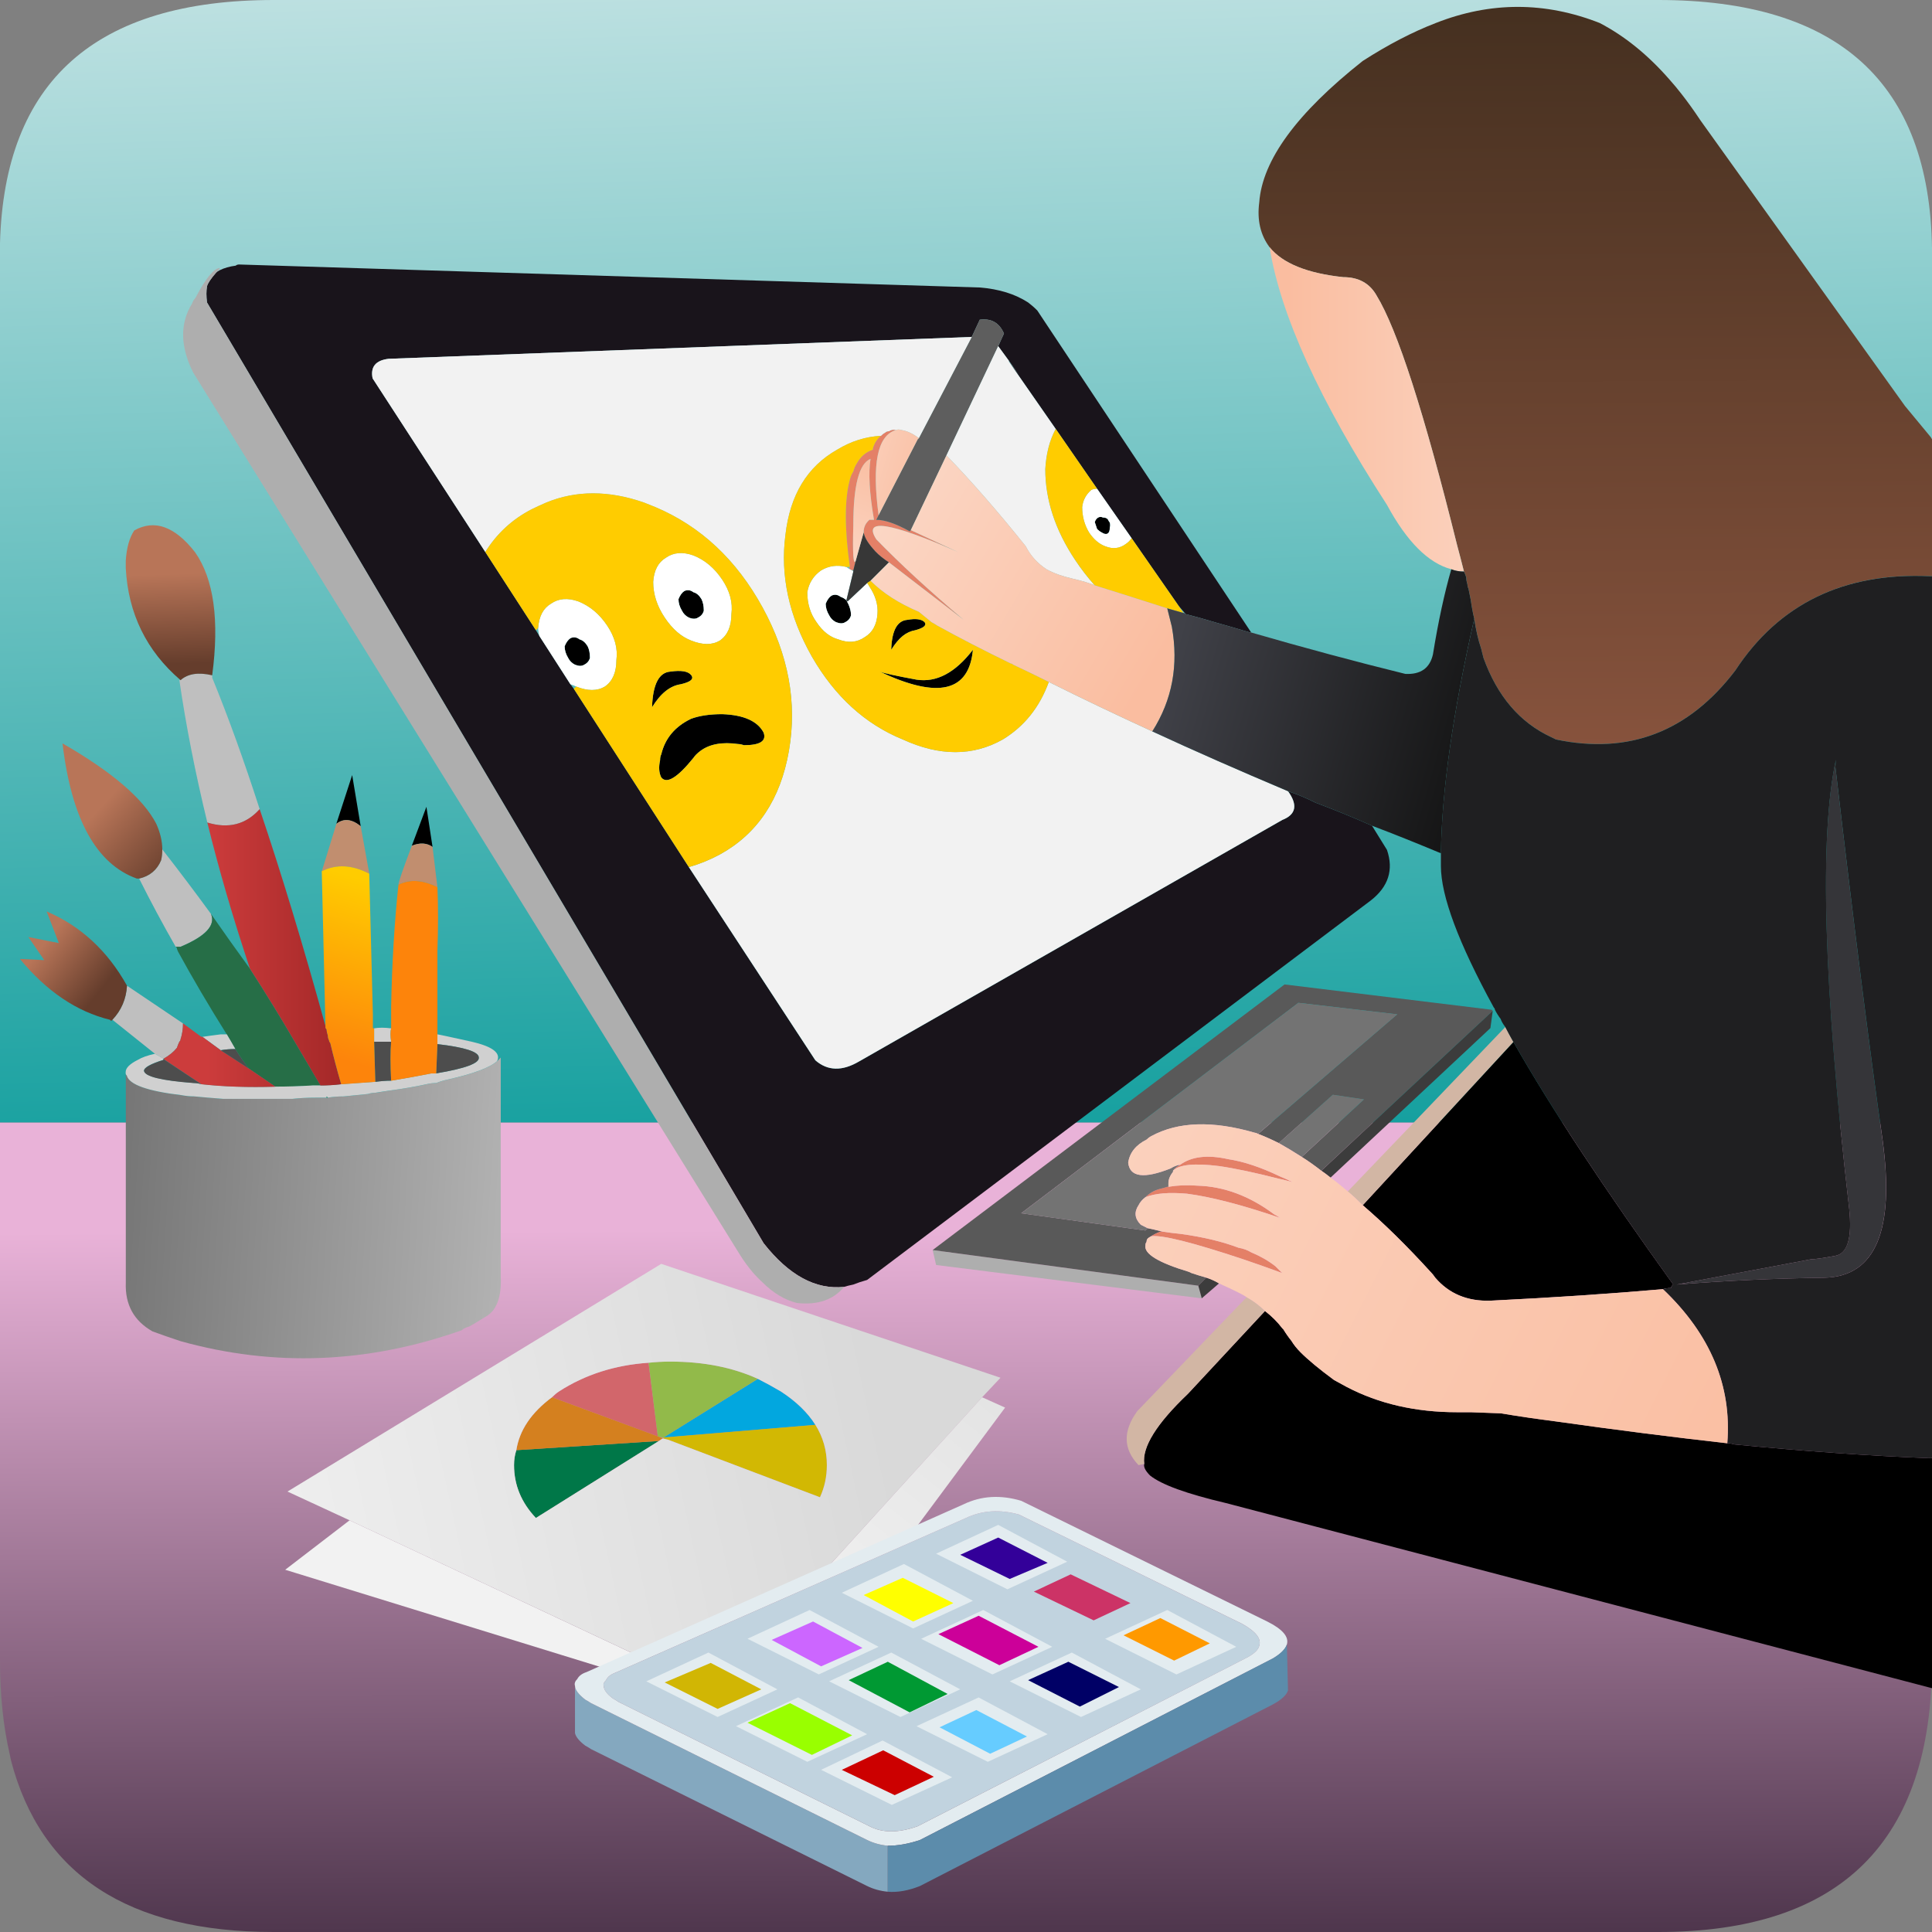 <?xml version="1.0" encoding="utf-8"?>
<!-- Generator: Adobe Illustrator 16.0.0, SVG Export Plug-In . SVG Version: 6.00 Build 0)  -->
<!DOCTYPE svg PUBLIC "-//W3C//DTD SVG 1.1//EN" "http://www.w3.org/Graphics/SVG/1.1/DTD/svg11.dtd">
<svg version="1.1" id="Illustration__x26__Animation"
	 xmlns="http://www.w3.org/2000/svg" xmlns:xlink="http://www.w3.org/1999/xlink" x="0px" y="0px" width="42px" height="42px"
	 viewBox="0 0 42 42" enable-background="new 0 0 42 42" xml:space="preserve">
<rect x="0" y="0" width="42" height="42" fill="#808080" stroke="none"/>
<g>
	<g>
		
			<linearGradient id="SVGID_1_" gradientUnits="userSpaceOnUse" x1="42.162" y1="93.763" x2="41.966" y2="53.388" gradientTransform="matrix(0.5 0 0 0.5 0 0)">
			<stop  offset="0" style="stop-color:#1E0F21"/>
			<stop  offset="1" style="stop-color:#E9B2D8"/>
		</linearGradient>
		<path fill-rule="evenodd" clip-rule="evenodd" fill="url(#SVGID_1_)" d="M0,24.4h42V36.1c0,3.934-1.983,5.9-5.95,5.9H5.95
			c-3.16,0-5.064-1.246-5.713-3.737c-0.007-0.042-0.015-0.083-0.025-0.125C0.071,37.527,0,36.849,0,36.1V24.4z"/>
		
			<linearGradient id="SVGID_2_" gradientUnits="userSpaceOnUse" x1="40.515" y1="-18.028" x2="42.804" y2="55.622" gradientTransform="matrix(0.5 0 0 0.5 0 0)">
			<stop  offset="0" style="stop-color:#F5F6F7"/>
			<stop  offset="1" style="stop-color:#019897"/>
		</linearGradient>
		<path fill-rule="evenodd" clip-rule="evenodd" fill="url(#SVGID_2_)" d="M42,24.4H0V5.55C0,5.5,0,5.45,0,5.4
			c0-0.038,0-0.075,0-0.112C0.095,1.763,2.078,0,5.95,0h30.1c3.913,0,5.896,1.8,5.95,5.4c0,0.05,0,0.1,0,0.15V24.4z"/>
	</g>
</g>
<g>
	<g>
		<path fill-rule="evenodd" clip-rule="evenodd" fill="#19141B" d="M21.125,7.325L8.45,7.8C8.167,7.833,8.05,7.975,8.1,8.225
			L10.55,12l1.1,1.7l0.075,0.125l0.675,1.05l0.075,0.1l2.5,3.875l2.75,4.2c0.267,0.233,0.583,0.241,0.95,0.025l9.2-5.25
			c0.3-0.117,0.342-0.325,0.125-0.625c0.2,0.066,0.4,0.15,0.6,0.25c0.4,0.15,0.809,0.316,1.226,0.5l0.325,0.525
			c0.149,0.433,0.033,0.8-0.351,1.1l-10.95,8.25c-0.117,0.033-0.217,0.066-0.3,0.1c-0.083,0.017-0.15,0.034-0.2,0.05
			c-0.617,0.066-1.2-0.25-1.75-0.949L4.5,6.575c-0.017-0.134-0.017-0.25,0-0.35c0.017-0.067,0.083-0.167,0.2-0.3
			c0.019-0.018,0.043-0.034,0.075-0.05c0.1-0.05,0.217-0.083,0.35-0.1C5.142,5.758,5.167,5.75,5.2,5.75l16.1,0.5
			c0.417,0.033,0.767,0.142,1.05,0.325c0.066,0.05,0.134,0.108,0.2,0.175l4.65,7h-0.025c-0.333-0.1-0.591-0.175-0.774-0.225
			c-0.217-0.066-0.426-0.125-0.625-0.175l-0.15-0.175L24.6,11.7l-0.75-1.075l-0.899-1.3L21.925,7.85l0.237,0.313L21.938,7.85
			L21.7,7.525l0.125-0.275c-0.101-0.233-0.275-0.333-0.525-0.3L21.125,7.325z"/>
		<path fill-rule="evenodd" clip-rule="evenodd" fill="#AEAEAE" d="M18.35,27.975c-0.233,0.283-0.575,0.4-1.025,0.351
			c-0.267-0.067-0.517-0.217-0.75-0.45c-0.167-0.15-0.325-0.342-0.475-0.575L4.2,8.1C3.917,7.533,3.908,7.033,4.175,6.6
			C4.191,6.55,4.217,6.508,4.25,6.475c0.217-0.417,0.392-0.633,0.525-0.65V5.85L4.7,5.925c-0.117,0.134-0.184,0.233-0.2,0.3
			c-0.017,0.1-0.017,0.216,0,0.35l12.1,20.45C17.15,27.725,17.733,28.041,18.35,27.975z M26.125,28.225L20.35,27.5l-0.075-0.325
			l5.775,0.775L26.125,28.225z"/>
		<path fill-rule="evenodd" clip-rule="evenodd" fill="#595959" d="M27.8,24.85c-0.167-0.083-0.316-0.149-0.45-0.199l3.025-2.601
			l-2.15-0.25L22.2,26.375l2.7,0.375l0.05-0.05c0.083,0.017,0.191,0.042,0.325,0.075c-0.018,0-0.033,0-0.051,0
			c-0.083,0.033-0.149,0.066-0.199,0.1c-0.033,0.017-0.059,0.033-0.075,0.05S24.925,26.967,24.925,27
			c-0.017,0.017-0.024,0.041-0.024,0.075c-0.033,0.183,0.283,0.375,0.949,0.575l0.051,0.024c0.1,0.034,0.208,0.067,0.324,0.101
			L26.05,27.95l-5.775-0.775l7.65-5.774l4.5,0.55l0.025,0.024l-3.726,3.476c-0.149-0.116-0.291-0.217-0.425-0.3l1.351-1.25
			L28.975,23.8L27.8,24.85z"/>
		<path fill-rule="evenodd" clip-rule="evenodd" fill="#E48067" d="M19.475,9.35c-0.4,0.117-0.525,0.733-0.375,1.85l-0.05,0.1
			c0.184,0,0.425,0.083,0.725,0.25l0.025-0.025L20.825,12c-1.483-0.65-2.075-0.742-1.775-0.275c0.517,0.533,1.15,1.117,1.9,1.75
			l-1.625-1.25l-0.075-0.05c-0.117-0.083-0.208-0.167-0.275-0.25c-0.117-0.133-0.184-0.25-0.2-0.35c0-0.1,0.033-0.184,0.1-0.25
			L18.9,11.3c0.033,0,0.067,0,0.1,0c-0.1-0.583-0.125-1.025-0.075-1.325c-0.25,0.1-0.375,0.583-0.375,1.45
			c-0.017,0.6,0,0.858,0.05,0.775l-0.05,0.2l-0.05-0.012l-0.025-0.013c-0.017-0.017-0.017-0.033,0-0.05
			c-0.117-0.833-0.117-1.467,0-1.9c0.017-0.066,0.042-0.125,0.075-0.175c0.017-0.066,0.042-0.125,0.075-0.175
			c0.083-0.15,0.2-0.25,0.35-0.3V9.75c0.033-0.117,0.092-0.208,0.175-0.275c0.033-0.034,0.067-0.058,0.1-0.075
			c0.017-0.017,0.042-0.025,0.075-0.025C19.375,9.342,19.425,9.333,19.475,9.35z M25.275,26.775c0.1,0.016,0.232,0.033,0.399,0.05
			c0.483,0.066,0.9,0.167,1.25,0.3c0.101,0.017,0.192,0.05,0.275,0.1c0.2,0.084,0.375,0.184,0.524,0.301
			c0.051,0.05,0.101,0.1,0.15,0.149c-0.316-0.116-0.6-0.216-0.85-0.3c-1.101-0.367-1.768-0.533-2-0.5
			c0.05-0.033,0.116-0.066,0.199-0.1C25.242,26.775,25.258,26.775,25.275,26.775z M25.5,25.45c0.033-0.05,0.084-0.092,0.15-0.125
			c0.25-0.184,0.6-0.226,1.05-0.125c0.333,0.05,0.708,0.175,1.125,0.375C27.908,25.608,28,25.65,28.1,25.7
			c-0.116-0.034-0.217-0.059-0.3-0.075c-0.517-0.133-0.95-0.225-1.3-0.275C25.967,25.283,25.633,25.316,25.5,25.45z M24.9,26.025
			c0.083-0.084,0.184-0.143,0.3-0.176c0.066-0.016,0.125-0.033,0.175-0.05H25.4c0.199-0.033,0.408-0.042,0.625-0.024
			C26.608,25.791,27.166,26,27.7,26.4c0.033,0.016,0.075,0.041,0.125,0.074c-0.833-0.283-1.509-0.458-2.025-0.524
			C25.416,25.916,25.117,25.941,24.9,26.025z"/>
		<path fill-rule="evenodd" clip-rule="evenodd" fill="#007748" d="M11.225,31.525l3.1-0.2L11.65,33
			c-0.316-0.334-0.475-0.717-0.475-1.15C11.175,31.733,11.192,31.625,11.225,31.525z"/>
		<path fill-rule="evenodd" clip-rule="evenodd" fill="#02A7DF" d="M17.725,30.975l-3.3,0.275l2.05-1.275
			c0.167,0.084,0.333,0.176,0.5,0.275C17.308,30.467,17.558,30.709,17.725,30.975z"/>
		<path fill-rule="evenodd" clip-rule="evenodd" fill="#D2B803" d="M14.425,31.25l3.3-0.275c0.167,0.268,0.25,0.559,0.25,0.875
			c0,0.25-0.05,0.484-0.15,0.7l-3.3-1.25l-0.1-0.024V31.25z"/>
		<path fill-rule="evenodd" clip-rule="evenodd" fill="#D2666B" d="M14.1,29.625l0.2,1.6l-2.3-0.85c0.05-0.05,0.1-0.092,0.15-0.125
			C12.717,29.883,13.367,29.675,14.1,29.625z"/>
		<path fill-rule="evenodd" clip-rule="evenodd" fill="#92BA4A" d="M14.3,31.225l-0.2-1.6c0.15-0.017,0.308-0.025,0.475-0.025
			c0.716,0,1.35,0.125,1.9,0.375l-2.05,1.275H14.4L14.3,31.225z"/>
		<path fill-rule="evenodd" clip-rule="evenodd" fill="#D4801F" d="M12,30.375l2.3,0.85l0.125,0.051H14.4l-0.075,0.05l-3.1,0.2
			C11.292,31.092,11.55,30.709,12,30.375z"/>
		<path fill-rule="evenodd" clip-rule="evenodd" d="M42,31.7v5l-15.35-4.025c-0.851-0.2-1.4-0.399-1.65-0.6
			c-0.1-0.101-0.142-0.184-0.125-0.25c-0.05-0.366,0.267-0.875,0.95-1.525l1.675-1.8c0.15,0.117,0.275,0.242,0.375,0.375L27.9,28.9
			c0.05,0.083,0.107,0.166,0.175,0.25c0.05,0.083,0.116,0.166,0.2,0.25c0.166,0.166,0.408,0.366,0.725,0.6l0.275,0.15
			c0.699,0.366,1.5,0.55,2.399,0.55c0.101,0,0.2,0,0.3,0l0.65,0.024c0.4,0.066,0.8,0.125,1.2,0.176
			c1.3,0.184,2.542,0.342,3.725,0.475c0.05,0,0.101,0.008,0.15,0.025c1.533,0.149,2.95,0.25,4.25,0.3
			C41.967,31.684,41.983,31.684,42,31.7z M23.875,11.25c0.033-0.017,0.066-0.017,0.1,0c0.066,0,0.109,0.025,0.125,0.075
			c0.033,0.033,0.042,0.083,0.025,0.15c0,0.066-0.017,0.108-0.05,0.125c-0.034,0.017-0.075,0.008-0.125-0.025
			c-0.034-0.017-0.067-0.042-0.101-0.075c-0.016-0.05-0.033-0.1-0.05-0.15C23.816,11.3,23.842,11.267,23.875,11.25z M29.625,26.2
			l3.275-3.55c0.816,1.434,1.975,3.191,3.475,5.274L36.35,27.95c-0.016,0.017-0.024,0.033-0.024,0.05
			c-0.067,0-0.125,0.008-0.175,0.025c-1.15,0.1-2.4,0.184-3.75,0.25c-0.5,0.016-0.9-0.15-1.2-0.5
			c-0.034-0.051-0.067-0.092-0.101-0.125C30.584,27.084,30.092,26.6,29.625,26.2z M19.9,13.7c-0.1,0.017-0.191,0.058-0.275,0.125
			c-0.083,0.066-0.167,0.167-0.25,0.3V14.1c0.017-0.4,0.133-0.608,0.35-0.625c0.183-0.033,0.308-0.017,0.375,0.05
			C20.15,13.592,20.083,13.65,19.9,13.7z M18.4,13.05c0.067,0.117,0.1,0.225,0.1,0.325c-0.017,0.067-0.058,0.117-0.125,0.15
			c-0.05,0.033-0.117,0.033-0.2,0c-0.066-0.033-0.117-0.083-0.15-0.15c-0.05-0.083-0.075-0.167-0.075-0.25
			c0.033-0.083,0.075-0.142,0.125-0.175c0.066-0.034,0.133-0.025,0.2,0.025C18.325,12.992,18.367,13.017,18.4,13.05z M19.125,14.6
			c0.083,0.033,0.35,0.092,0.8,0.175c0.434,0.067,0.842-0.15,1.226-0.65C21.066,15.042,20.392,15.2,19.125,14.6z M15.3,13.275
			c-0.017,0.067-0.058,0.117-0.125,0.15c-0.05,0.034-0.117,0.034-0.2,0c-0.067-0.033-0.117-0.083-0.15-0.15
			c-0.05-0.083-0.075-0.167-0.075-0.25c0.033-0.083,0.075-0.142,0.125-0.175c0.067-0.033,0.133-0.025,0.2,0.025
			c0.066,0.017,0.125,0.067,0.175,0.15C15.283,13.092,15.3,13.175,15.3,13.275z M16.175,16.2c-0.05-0.017-0.091-0.025-0.125-0.025
			c-0.35-0.05-0.625,0-0.825,0.15c-0.067,0.05-0.117,0.1-0.15,0.15c-0.35,0.433-0.583,0.575-0.7,0.425
			c-0.05-0.1-0.058-0.225-0.025-0.375c0-0.05,0.008-0.092,0.025-0.125c0.083-0.35,0.3-0.608,0.65-0.775
			c0.184-0.067,0.408-0.1,0.675-0.1c0.466,0.017,0.767,0.15,0.9,0.4C16.667,16.108,16.525,16.2,16.175,16.2z M12.825,14.3
			c-0.017,0.067-0.059,0.117-0.125,0.15c-0.05,0.033-0.117,0.033-0.2,0c-0.067-0.034-0.117-0.083-0.15-0.15
			c-0.05-0.083-0.075-0.167-0.075-0.25c0.033-0.083,0.075-0.142,0.125-0.175c0.067-0.033,0.133-0.025,0.2,0.025
			c0.066,0.017,0.125,0.067,0.175,0.15C12.808,14.117,12.825,14.2,12.825,14.3z M15.025,14.675c0.067,0.083-0.008,0.15-0.225,0.2
			c-0.233,0.033-0.441,0.2-0.625,0.5c0.017-0.5,0.15-0.758,0.4-0.775C14.808,14.567,14.958,14.592,15.025,14.675z"/>
		<path fill-rule="evenodd" clip-rule="evenodd" fill="#FFFFFF" d="M24.6,11.7c-0.033,0.05-0.074,0.091-0.125,0.125
			c-0.133,0.1-0.283,0.117-0.449,0.05c-0.134-0.05-0.25-0.15-0.351-0.3c-0.1-0.167-0.149-0.35-0.149-0.55
			c0.016-0.15,0.083-0.275,0.199-0.375c0.033-0.017,0.075-0.025,0.125-0.025L24.6,11.7z M11.725,13.825
			C11.708,13.758,11.7,13.7,11.7,13.65c0.017-0.25,0.108-0.425,0.275-0.525c0.167-0.117,0.367-0.133,0.6-0.05
			c0.25,0.1,0.458,0.275,0.625,0.525c0.167,0.25,0.233,0.5,0.2,0.75c0,0.267-0.083,0.458-0.25,0.575c-0.167,0.1-0.375,0.1-0.625,0
			c-0.033-0.017-0.075-0.033-0.125-0.05L11.725,13.825z M23.875,11.25c-0.033,0.017-0.059,0.05-0.075,0.1
			c0.017,0.05,0.034,0.1,0.05,0.15c0.033,0.033,0.066,0.058,0.101,0.075c0.05,0.033,0.091,0.042,0.125,0.025
			c0.033-0.017,0.05-0.059,0.05-0.125c0.017-0.067,0.008-0.117-0.025-0.15c-0.016-0.05-0.059-0.075-0.125-0.075
			C23.941,11.233,23.908,11.233,23.875,11.25z M15.075,12.075c0.25,0.1,0.458,0.275,0.625,0.525c0.167,0.25,0.233,0.5,0.2,0.75
			c0,0.267-0.083,0.458-0.25,0.575c-0.167,0.1-0.375,0.1-0.625,0c-0.217-0.083-0.408-0.25-0.575-0.5
			c-0.167-0.25-0.25-0.508-0.25-0.775c0.017-0.25,0.108-0.425,0.275-0.525C14.642,12.008,14.842,11.992,15.075,12.075z M18.4,12.325
			c0.017,0.017,0.042,0.033,0.075,0.05l0.025,0.013c0.013,0.005,0.03,0.017,0.05,0.037L18.4,13.05l0.025,0.025l0.425-0.4
			c0.017,0.017,0.033,0.042,0.05,0.075c0.133,0.2,0.192,0.4,0.175,0.6c-0.017,0.233-0.108,0.4-0.275,0.5
			c-0.167,0.117-0.358,0.133-0.575,0.05c-0.184-0.05-0.342-0.175-0.475-0.375c-0.133-0.183-0.2-0.4-0.2-0.65
			c0.034-0.2,0.133-0.358,0.3-0.475C18.017,12.3,18.2,12.275,18.4,12.325z M18.4,13.05c-0.033-0.033-0.075-0.058-0.125-0.075
			c-0.066-0.05-0.133-0.059-0.2-0.025c-0.05,0.033-0.092,0.091-0.125,0.175c0,0.083,0.025,0.167,0.075,0.25
			c0.033,0.067,0.083,0.117,0.15,0.15c0.083,0.033,0.15,0.033,0.2,0c0.067-0.033,0.108-0.083,0.125-0.15
			C18.5,13.275,18.467,13.167,18.4,13.05z M15.3,13.275c0-0.1-0.017-0.183-0.05-0.25c-0.05-0.083-0.108-0.133-0.175-0.15
			c-0.067-0.05-0.133-0.058-0.2-0.025c-0.05,0.033-0.092,0.092-0.125,0.175c0,0.083,0.025,0.167,0.075,0.25
			c0.033,0.067,0.083,0.117,0.15,0.15c0.083,0.034,0.15,0.034,0.2,0C15.242,13.392,15.283,13.342,15.3,13.275z M12.825,14.3
			c0-0.1-0.017-0.183-0.05-0.25c-0.05-0.083-0.108-0.133-0.175-0.15c-0.067-0.05-0.133-0.058-0.2-0.025
			c-0.05,0.033-0.092,0.092-0.125,0.175c0,0.083,0.025,0.167,0.075,0.25c0.033,0.067,0.083,0.117,0.15,0.15
			c0.083,0.033,0.15,0.033,0.2,0C12.767,14.417,12.808,14.367,12.825,14.3z"/>
		<path fill-rule="evenodd" clip-rule="evenodd" fill="#5E5E5E" d="M20.575,9.9L19.8,11.525l-0.025,0.025
			c-0.3-0.167-0.542-0.25-0.725-0.25l0.05-0.1l0.85-1.65l0.025-0.025l1.15-2.2L21.3,6.95c0.25-0.033,0.425,0.066,0.525,0.3
			L21.7,7.525L20.575,9.9z"/>
		<path fill-rule="evenodd" clip-rule="evenodd" fill="#373737" d="M19.325,12.225l-0.4,0.4l-0.075,0.05l-0.425,0.4L18.4,13.05
			l0.15-0.625V12.4l0.05-0.2l0.175-0.625c0.017,0.1,0.083,0.216,0.2,0.35c0.066,0.083,0.158,0.167,0.275,0.25L19.325,12.225z"/>
		<path fill-rule="evenodd" clip-rule="evenodd" fill="#D2B6A4" d="M24.875,31.825L24.75,31.85c-0.334-0.35-0.342-0.741-0.025-1.175
			L27.1,28.2c0.15,0.083,0.283,0.183,0.4,0.3l-1.675,1.8C25.142,30.95,24.825,31.459,24.875,31.825z M32.9,22.65l-3.275,3.55
			c-0.117-0.116-0.225-0.217-0.325-0.3l3.425-3.575C32.775,22.425,32.834,22.533,32.9,22.65z"/>
		<path fill-rule="evenodd" clip-rule="evenodd" fill="#353539" d="M39.9,16.675c0.399,3.434,0.741,6.134,1.024,8.101
			c0.267,1.967-0.149,2.967-1.25,3c-1.1,0.016-2.175,0.066-3.225,0.149l2.925-0.55c0.084,0,0.258-0.025,0.525-0.075
			c0.266-0.05,0.366-0.392,0.3-1.024c-0.557-4.844-0.652-8.097-0.288-9.763C39.904,16.562,39.9,16.616,39.9,16.675z"/>
		<path fill-rule="evenodd" clip-rule="evenodd" fill="#F2F2F2" d="M20.575,9.9L21.7,7.525l0.237,0.325h-0.013l1.025,1.475
			c-0.134,0.25-0.208,0.542-0.226,0.875c0,0.667,0.217,1.325,0.65,1.975c0.133,0.2,0.275,0.383,0.425,0.55
			c-0.116-0.05-0.283-0.1-0.5-0.15c-0.216-0.05-0.399-0.117-0.55-0.2c-0.2-0.133-0.35-0.3-0.45-0.5
			C21.684,11.108,21.108,10.45,20.575,9.9z M14.975,18.85c0.233-0.067,0.458-0.158,0.675-0.275c0.817-0.45,1.317-1.2,1.5-2.25
			c0.184-1.05-0.008-2.092-0.575-3.125c-0.567-1.034-1.342-1.758-2.325-2.175c-0.083-0.033-0.167-0.066-0.25-0.1
			c-0.767-0.267-1.475-0.267-2.125,0c-0.117,0.05-0.225,0.1-0.325,0.15c-0.417,0.216-0.75,0.525-1,0.925L8.1,8.225
			C8.05,7.975,8.167,7.833,8.45,7.8l12.675-0.475l-1.15,2.2c-0.133-0.1-0.258-0.158-0.375-0.175c-0.05-0.017-0.092-0.017-0.125,0
			c-0.05-0.017-0.1-0.008-0.15,0.025c-0.034,0-0.059,0.008-0.075,0.025c-0.033,0.017-0.067,0.042-0.1,0.075
			c-0.333,0.017-0.65,0.117-0.95,0.3c-0.65,0.367-1.025,0.983-1.125,1.85c-0.117,0.883,0.075,1.767,0.575,2.65
			c0.5,0.867,1.158,1.467,1.975,1.8c0.8,0.367,1.525,0.367,2.175,0c0.467-0.284,0.8-0.7,1-1.25c0.7,0.35,1.45,0.708,2.25,1.075
			c0.9,0.417,1.884,0.85,2.95,1.3c0.217,0.3,0.175,0.508-0.125,0.625l-9.2,5.25c-0.367,0.216-0.683,0.208-0.95-0.025L14.975,18.85z"
			/>
		<path fill-rule="evenodd" clip-rule="evenodd" fill="#FFCC00" d="M25.375,13.225c-0.517-0.167-1.041-0.333-1.575-0.5
			c-0.149-0.167-0.292-0.35-0.425-0.55c-0.434-0.65-0.65-1.308-0.65-1.975c0.018-0.333,0.092-0.625,0.226-0.875l0.899,1.3
			c-0.05,0-0.092,0.008-0.125,0.025c-0.116,0.1-0.184,0.225-0.199,0.375c0,0.2,0.05,0.383,0.149,0.55
			c0.101,0.15,0.217,0.25,0.351,0.3c0.166,0.067,0.316,0.05,0.449-0.05c0.051-0.034,0.092-0.075,0.125-0.125l1.025,1.475l0.1,0.15
			C25.608,13.292,25.492,13.258,25.375,13.225z M11.7,13.65l-0.05,0.05l-1.1-1.7c0.25-0.4,0.583-0.708,1-0.925
			c0.1-0.05,0.208-0.1,0.325-0.15c0.65-0.267,1.358-0.267,2.125,0c0.083,0.034,0.167,0.067,0.25,0.1
			c0.983,0.417,1.758,1.142,2.325,2.175c0.566,1.033,0.758,2.075,0.575,3.125c-0.183,1.05-0.683,1.8-1.5,2.25
			c-0.217,0.117-0.441,0.208-0.675,0.275l-2.5-3.875l0.05-0.05c0.25,0.1,0.458,0.1,0.625,0c0.167-0.117,0.25-0.308,0.25-0.575
			c0.033-0.25-0.033-0.5-0.2-0.75c-0.167-0.25-0.375-0.425-0.625-0.525c-0.233-0.083-0.434-0.067-0.6,0.05
			C11.808,13.225,11.717,13.4,11.7,13.65z M18.85,12.675l0.075-0.05c0.267,0.267,0.617,0.492,1.05,0.675l0.275,0.225
			c0.033,0.017,0.075,0.042,0.125,0.075c0.483,0.267,1.017,0.542,1.6,0.825c0.018,0,0.033,0.008,0.051,0.025
			c0.25,0.117,0.508,0.242,0.774,0.375c-0.2,0.55-0.533,0.966-1,1.25c-0.649,0.367-1.375,0.367-2.175,0
			c-0.817-0.333-1.475-0.934-1.975-1.8c-0.5-0.883-0.691-1.767-0.575-2.65c0.1-0.867,0.475-1.483,1.125-1.85
			c0.3-0.183,0.617-0.283,0.95-0.3c-0.083,0.067-0.142,0.158-0.175,0.275v0.025c-0.15,0.05-0.267,0.15-0.35,0.3
			c-0.033,0.05-0.058,0.108-0.075,0.175c-0.033,0.05-0.058,0.108-0.075,0.175c-0.117,0.434-0.117,1.067,0,1.9H18.4
			c-0.2-0.05-0.383-0.025-0.55,0.075c-0.167,0.117-0.267,0.275-0.3,0.475c0,0.25,0.067,0.467,0.2,0.65
			c0.133,0.2,0.292,0.325,0.475,0.375c0.217,0.083,0.408,0.067,0.575-0.05c0.167-0.1,0.258-0.267,0.275-0.5
			c0.017-0.2-0.042-0.4-0.175-0.6C18.883,12.717,18.867,12.692,18.85,12.675z M15.075,12.075c-0.233-0.083-0.434-0.067-0.6,0.05
			c-0.167,0.1-0.258,0.275-0.275,0.525c0,0.267,0.083,0.525,0.25,0.775c0.167,0.25,0.358,0.417,0.575,0.5
			c0.25,0.1,0.458,0.1,0.625,0c0.167-0.117,0.25-0.308,0.25-0.575c0.033-0.25-0.033-0.5-0.2-0.75
			C15.533,12.35,15.325,12.175,15.075,12.075z M19.9,13.7c0.184-0.05,0.25-0.108,0.2-0.175c-0.067-0.066-0.192-0.083-0.375-0.05
			c-0.217,0.017-0.333,0.225-0.35,0.625v0.025c0.083-0.133,0.167-0.233,0.25-0.3C19.708,13.758,19.8,13.717,19.9,13.7z M19.125,14.6
			c1.267,0.6,1.941,0.441,2.025-0.475c-0.384,0.5-0.792,0.717-1.226,0.65C19.475,14.692,19.208,14.633,19.125,14.6z M16.175,16.2
			c0.35,0,0.492-0.092,0.425-0.275c-0.133-0.25-0.434-0.383-0.9-0.4c-0.267,0-0.492,0.033-0.675,0.1
			c-0.35,0.167-0.566,0.425-0.65,0.775c-0.017,0.033-0.025,0.075-0.025,0.125c-0.033,0.15-0.025,0.275,0.025,0.375
			c0.117,0.15,0.35,0.008,0.7-0.425c0.033-0.05,0.083-0.1,0.15-0.15c0.2-0.15,0.475-0.2,0.825-0.15
			C16.083,16.175,16.125,16.183,16.175,16.2z M15.025,14.675c-0.066-0.083-0.217-0.108-0.45-0.075
			c-0.25,0.017-0.383,0.275-0.4,0.775c0.184-0.3,0.392-0.467,0.625-0.5C15.017,14.825,15.092,14.758,15.025,14.675z"/>
		<path fill-rule="evenodd" clip-rule="evenodd" fill="#3C3C3C" d="M28.925,25.6c-0.083-0.066-0.149-0.116-0.2-0.149l3.726-3.476
			L32.4,22.35L28.925,25.6z M26.225,27.775c0.101,0.033,0.191,0.074,0.275,0.125l-0.375,0.324L26.05,27.95L26.225,27.775z"/>
		<path fill-rule="evenodd" clip-rule="evenodd" fill="#737373" d="M28.3,25.15c-0.183-0.117-0.35-0.217-0.5-0.301l1.175-1.05
			L29.65,23.9L28.3,25.15z M25.4,25.8h-0.025c-0.05,0.017-0.108,0.034-0.175,0.05c-0.116,0.033-0.217,0.092-0.3,0.176
			c-0.066,0.05-0.117,0.107-0.15,0.175c-0.1,0.149-0.084,0.292,0.05,0.425c0.034,0.017,0.083,0.041,0.15,0.075l-0.05,0.05
			l-2.7-0.375l6.024-4.575l2.15,0.25L27.35,24.65c-0.033-0.018-0.059-0.025-0.074-0.025c-0.917-0.267-1.667-0.242-2.25,0.075
			c-0.033,0.017-0.066,0.042-0.101,0.075c-0.233,0.116-0.366,0.283-0.399,0.5c0.033,0.316,0.342,0.357,0.925,0.125
			c0.05-0.033,0.108-0.059,0.175-0.075h0.025c-0.066,0.033-0.117,0.075-0.15,0.125v0.024c-0.066,0.084-0.1,0.167-0.1,0.25V25.8z"/>
		
			<linearGradient id="SVGID_3_" gradientUnits="userSpaceOnUse" x1="69.256" y1="-5.042" x2="69.487" y2="38.208" gradientTransform="matrix(0.5 0 0 0.5 0 0)">
			<stop  offset="0" style="stop-color:#3A2A1B"/>
			<stop  offset="1" style="stop-color:#935942"/>
		</linearGradient>
		<path fill-rule="evenodd" clip-rule="evenodd" fill="url(#SVGID_3_)" d="M32.05,13.45c-0.033-0.133-0.058-0.267-0.075-0.4
			c-0.016-0.083-0.033-0.167-0.05-0.25c-0.017-0.033-0.024-0.066-0.024-0.1c-0.018-0.05-0.025-0.1-0.025-0.15
			c-0.017-0.05-0.033-0.091-0.05-0.125c-0.05-0.2-0.101-0.392-0.15-0.575c-0.716-2.883-1.3-4.692-1.75-5.425
			c-0.149-0.267-0.392-0.4-0.725-0.4c-0.784-0.083-1.317-0.3-1.601-0.65C27.4,5.108,27.325,4.783,27.375,4.4
			c0.066-0.917,0.816-1.942,2.25-3.075c0.551-0.354,1.08-0.629,1.588-0.825c1.188-0.467,2.375-0.467,3.563,0
			c0.545,0.284,1.053,0.696,1.524,1.237c0.085,0.096,0.169,0.195,0.25,0.3c0.14,0.178,0.277,0.37,0.413,0.575l4.449,6.213
			c0.176,0.214,0.355,0.431,0.538,0.65C41.967,9.492,41.983,9.517,42,9.55v2.975h-0.05c-1.866-0.083-3.275,0.6-4.226,2.05
			c-1.016,1.333-2.316,1.833-3.899,1.5c-0.034-0.017-0.067-0.034-0.101-0.05c-0.684-0.316-1.175-0.892-1.475-1.725
			c-0.017-0.066-0.033-0.133-0.05-0.2C32.133,13.9,32.084,13.683,32.05,13.45z"/>
		
			<linearGradient id="SVGID_4_" gradientUnits="userSpaceOnUse" x1="65.162" y1="47.474" x2="63.261" y2="47.971" gradientTransform="matrix(0.5 0 0 0.5 0 0)">
			<stop  offset="0" style="stop-color:#1F1F21"/>
			<stop  offset="1" style="stop-color:#1F1F21"/>
		</linearGradient>
		<path fill-rule="evenodd" clip-rule="evenodd" fill="url(#SVGID_4_)" d="M37.55,31.375c0.101-1.25-0.366-2.367-1.399-3.35
			C36.2,28.008,36.258,28,36.325,28c0-0.017,0.009-0.033,0.024-0.05l0.025-0.025c-1.5-2.083-2.658-3.841-3.475-5.274
			c-0.066-0.117-0.125-0.226-0.176-0.325c-0.05-0.067-0.083-0.125-0.1-0.175c-0.05-0.066-0.092-0.134-0.125-0.2
			c0-0.017-0.008-0.034-0.025-0.05c-0.766-1.4-1.149-2.425-1.149-3.075c0-0.1,0-0.192,0-0.275c0.017-1.35,0.259-3.05,0.725-5.1
			c0.034,0.233,0.083,0.45,0.15,0.65c0.017,0.066,0.033,0.133,0.05,0.2c0.3,0.833,0.791,1.409,1.475,1.725
			c0.033,0.017,0.066,0.033,0.101,0.05c1.583,0.333,2.884-0.167,3.899-1.5c0.95-1.45,2.359-2.133,4.226-2.05H42V31.7
			c-0.017-0.017-0.033-0.017-0.05,0c-1.3-0.05-2.717-0.15-4.25-0.3C37.65,31.383,37.6,31.375,37.55,31.375z M39.9,16.675
			c0-0.059,0.004-0.113,0.012-0.162c-0.364,1.666-0.269,4.919,0.288,9.763c0.066,0.633-0.034,0.975-0.3,1.024
			c-0.268,0.05-0.441,0.075-0.525,0.075l-2.925,0.55c1.05-0.083,2.125-0.134,3.225-0.149c1.101-0.033,1.517-1.033,1.25-3
			C40.642,22.809,40.3,20.108,39.9,16.675z"/>
		
			<linearGradient id="SVGID_5_" gradientUnits="userSpaceOnUse" x1="56" y1="17.8" x2="66" y2="17.8" gradientTransform="matrix(0.5 0 0 0.5 0 0)">
			<stop  offset="0" style="stop-color:#FABDA0"/>
			<stop  offset="1" style="stop-color:#FBD6C4"/>
		</linearGradient>
		<path fill-rule="evenodd" clip-rule="evenodd" fill="url(#SVGID_5_)" d="M31.825,12.425c-0.101,0-0.192-0.017-0.275-0.05
			c-0.5-0.133-0.966-0.6-1.399-1.4c-1.467-2.267-2.316-4.133-2.551-5.6c0.283,0.35,0.816,0.566,1.601,0.65
			c0.333,0,0.575,0.133,0.725,0.4c0.45,0.733,1.034,2.542,1.75,5.425C31.725,12.033,31.775,12.225,31.825,12.425z"/>
		
			<linearGradient id="SVGID_6_" gradientUnits="userSpaceOnUse" x1="50.24" y1="28.986" x2="38.641" y2="22.135" gradientTransform="matrix(0.5 0 0 0.5 0 0)">
			<stop  offset="0" style="stop-color:#FABDA0"/>
			<stop  offset="1" style="stop-color:#FBD6C4"/>
		</linearGradient>
		<path fill-rule="evenodd" clip-rule="evenodd" fill="url(#SVGID_6_)" d="M18.925,12.625l0.4-0.4l1.625,1.25
			c-0.75-0.633-1.383-1.217-1.9-1.75c-0.3-0.467,0.292-0.375,1.775,0.275L19.8,11.525L20.575,9.9
			c0.533,0.55,1.108,1.208,1.725,1.975c0.101,0.2,0.25,0.367,0.45,0.5c0.15,0.083,0.334,0.15,0.55,0.2
			c0.217,0.05,0.384,0.1,0.5,0.15c0.534,0.167,1.059,0.333,1.575,0.5c0.033,0.133,0.066,0.267,0.1,0.4
			c0.15,0.833,0.009,1.592-0.425,2.275c-0.8-0.367-1.55-0.725-2.25-1.075c-0.267-0.133-0.524-0.258-0.774-0.375
			c-0.018-0.017-0.033-0.025-0.051-0.025c-0.583-0.283-1.116-0.558-1.6-0.825c-0.05-0.033-0.092-0.059-0.125-0.075L19.975,13.3
			C19.542,13.117,19.192,12.892,18.925,12.625z"/>
		
			<linearGradient id="SVGID_7_" gradientUnits="userSpaceOnUse" x1="64.978" y1="31.492" x2="51.252" y2="27.594" gradientTransform="matrix(0.5 0 0 0.5 0 0)">
			<stop  offset="0" style="stop-color:#131313"/>
			<stop  offset="1" style="stop-color:#404148"/>
		</linearGradient>
		<path fill-rule="evenodd" clip-rule="evenodd" fill="url(#SVGID_7_)" d="M31.325,18.55c-0.517-0.216-1.017-0.417-1.5-0.6
			C29.408,17.767,29,17.6,28.6,17.45C28.4,17.35,28.2,17.267,28,17.2c-1.066-0.45-2.05-0.883-2.95-1.3
			c0.434-0.683,0.575-1.441,0.425-2.275c-0.033-0.133-0.066-0.267-0.1-0.4c0.117,0.033,0.233,0.066,0.35,0.1
			c0.018,0,0.033,0.008,0.051,0.025c0.199,0.05,0.408,0.108,0.625,0.175c0.184,0.05,0.441,0.125,0.774,0.225H27.2
			c1.149,0.333,2.267,0.633,3.35,0.9c0.333,0.017,0.534-0.125,0.601-0.425c0.116-0.717,0.25-1.333,0.399-1.85
			c0.083,0.033,0.175,0.05,0.275,0.05c0.017,0.034,0.033,0.075,0.05,0.125c0,0.05,0.008,0.1,0.025,0.15
			c0,0.033,0.008,0.066,0.024,0.1c0.017,0.083,0.034,0.167,0.05,0.25c0.018,0.133,0.042,0.267,0.075,0.4
			C31.584,15.5,31.342,17.2,31.325,18.55z"/>
		
			<linearGradient id="SVGID_8_" gradientUnits="userSpaceOnUse" x1="40.808" y1="21.165" x2="35.936" y2="19.73" gradientTransform="matrix(0.5 0 0 0.5 0 0)">
			<stop  offset="0" style="stop-color:#FABDA0"/>
			<stop  offset="1" style="stop-color:#FBD6C4"/>
		</linearGradient>
		<path fill-rule="evenodd" clip-rule="evenodd" fill="url(#SVGID_8_)" d="M19.1,11.2c-0.15-1.117-0.025-1.733,0.375-1.85
			c0.033-0.017,0.075-0.017,0.125,0c0.117,0.017,0.242,0.075,0.375,0.175L19.95,9.55L19.1,11.2z"/>
		
			<linearGradient id="SVGID_9_" gradientUnits="userSpaceOnUse" x1="38.427" y1="19.766" x2="36.478" y2="24.517" gradientTransform="matrix(0.5 0 0 0.5 0 0)">
			<stop  offset="0" style="stop-color:#FABDA0"/>
			<stop  offset="1" style="stop-color:#FBD6C4"/>
		</linearGradient>
		<path fill-rule="evenodd" clip-rule="evenodd" fill="url(#SVGID_9_)" d="M18.775,11.575L18.6,12.2
			c-0.05,0.083-0.067-0.175-0.05-0.775c0-0.867,0.125-1.35,0.375-1.45c-0.05,0.3-0.025,0.742,0.075,1.325c-0.033,0-0.067,0-0.1,0
			l-0.025,0.025C18.808,11.392,18.775,11.475,18.775,11.575z"/>
		
			<linearGradient id="SVGID_10_" gradientUnits="userSpaceOnUse" x1="38.342" y1="61.236" x2="8.068" y2="67.842" gradientTransform="matrix(0.5 0 0 0.5 0 0)">
			<stop  offset="0" style="stop-color:#D9D9D9"/>
			<stop  offset="1" style="stop-color:#F2F2F2"/>
		</linearGradient>
		<path fill-rule="evenodd" clip-rule="evenodd" fill="url(#SVGID_10_)" d="M16.475,29.975c-0.55-0.25-1.184-0.375-1.9-0.375
			c-0.167,0-0.325,0.009-0.475,0.025c-0.733,0.05-1.383,0.258-1.95,0.625c-0.05,0.033-0.1,0.075-0.15,0.125
			c-0.45,0.334-0.708,0.717-0.775,1.15c-0.033,0.1-0.05,0.208-0.05,0.324c0,0.434,0.159,0.816,0.475,1.15l2.675-1.675l0.075-0.05
			h0.025l0.1,0.024l3.3,1.25c0.1-0.216,0.15-0.45,0.15-0.7c0-0.316-0.083-0.607-0.25-0.875c-0.167-0.266-0.417-0.508-0.75-0.725
			C16.808,30.15,16.642,30.059,16.475,29.975z M7.6,33.05l-1.35-0.625l8.125-4.95l7.375,2.476l-0.4,0.425L17.875,34.2l-4.05,1.774
			L7.6,33.05z"/>
		
			<linearGradient id="SVGID_11_" gradientUnits="userSpaceOnUse" x1="42.727" y1="46.591" x2="27.249" y2="65.924" gradientTransform="matrix(0.5 0 0 0.5 0 0)">
			<stop  offset="0" style="stop-color:#D9D9D9"/>
			<stop  offset="1" style="stop-color:#F2F2F2"/>
		</linearGradient>
		<path fill-rule="evenodd" clip-rule="evenodd" fill="url(#SVGID_11_)" d="M7.6,33.05l6.225,2.925l-0.65,0.301L6.2,34.125
			L7.6,33.05z M17.875,34.2l3.475-3.825l0.5,0.225l-2.024,2.726L17.875,34.2z"/>
		
			<linearGradient id="SVGID_12_" gradientUnits="userSpaceOnUse" x1="78.362" y1="64.701" x2="41.407" y2="46.061" gradientTransform="matrix(0.5 0 0 0.5 0 0)">
			<stop  offset="0" style="stop-color:#FABDA0"/>
			<stop  offset="1" style="stop-color:#FBD6C4"/>
		</linearGradient>
		<path fill-rule="evenodd" clip-rule="evenodd" fill="url(#SVGID_12_)" d="M27.8,24.85c0.15,0.084,0.317,0.184,0.5,0.301
			c0.134,0.083,0.275,0.184,0.425,0.3c0.051,0.033,0.117,0.083,0.2,0.149c0.116,0.084,0.241,0.184,0.375,0.301
			c0.101,0.083,0.208,0.184,0.325,0.3c0.467,0.399,0.959,0.884,1.475,1.45c0.033,0.033,0.066,0.074,0.101,0.125
			c0.3,0.35,0.7,0.516,1.2,0.5c1.35-0.066,2.6-0.15,3.75-0.25c1.033,0.982,1.5,2.1,1.399,3.35c-1.183-0.133-2.425-0.291-3.725-0.475
			c-0.4-0.051-0.8-0.109-1.2-0.176l-0.65-0.024c-0.1,0-0.199,0-0.3,0c-0.899,0-1.7-0.184-2.399-0.55L29,30
			c-0.316-0.233-0.559-0.434-0.725-0.6c-0.084-0.084-0.15-0.167-0.2-0.25c-0.067-0.084-0.125-0.167-0.175-0.25l-0.025-0.025
			c-0.1-0.133-0.225-0.258-0.375-0.375c-0.117-0.117-0.25-0.217-0.4-0.3c-0.066-0.05-0.266-0.15-0.6-0.3
			c-0.084-0.051-0.175-0.092-0.275-0.125C26.108,27.742,26,27.709,25.9,27.675L25.85,27.65c-0.666-0.2-0.982-0.393-0.949-0.575
			c0-0.034,0.008-0.059,0.024-0.075c0-0.033,0.009-0.059,0.025-0.075s0.042-0.033,0.075-0.05c0.232-0.033,0.899,0.133,2,0.5
			c0.25,0.084,0.533,0.184,0.85,0.3c-0.05-0.05-0.1-0.1-0.15-0.149c-0.149-0.117-0.324-0.217-0.524-0.301
			c-0.083-0.05-0.175-0.083-0.275-0.1c-0.35-0.133-0.767-0.233-1.25-0.3c-0.167-0.017-0.3-0.034-0.399-0.05
			c-0.134-0.033-0.242-0.059-0.325-0.075c-0.067-0.034-0.116-0.059-0.15-0.075c-0.134-0.133-0.149-0.275-0.05-0.425
			c0.033-0.067,0.084-0.125,0.15-0.175c0.217-0.084,0.516-0.109,0.899-0.075c0.517,0.066,1.192,0.241,2.025,0.524
			c-0.05-0.033-0.092-0.059-0.125-0.074c-0.534-0.4-1.092-0.609-1.675-0.625C25.809,25.758,25.6,25.767,25.4,25.8v-0.075
			c0-0.083,0.033-0.166,0.1-0.25V25.45c0.133-0.134,0.467-0.167,1-0.101c0.35,0.051,0.783,0.143,1.3,0.275
			c0.083,0.017,0.184,0.041,0.3,0.075c-0.1-0.05-0.191-0.092-0.274-0.125c-0.417-0.2-0.792-0.325-1.125-0.375
			c-0.45-0.101-0.8-0.059-1.05,0.125h-0.025c-0.066,0.017-0.125,0.042-0.175,0.075c-0.583,0.232-0.892,0.191-0.925-0.125
			c0.033-0.217,0.166-0.384,0.399-0.5c0.034-0.033,0.067-0.059,0.101-0.075c0.583-0.317,1.333-0.342,2.25-0.075
			c0.016,0,0.041,0.008,0.074,0.025C27.483,24.7,27.633,24.767,27.8,24.85z"/>
	</g>
	<g>
		<g>
			<path fill-rule="evenodd" clip-rule="evenodd" fill="#C1D3DF" d="M13.175,36.525c0.034-0.066,0.092-0.117,0.175-0.15L21,33
				c0.35-0.166,0.733-0.191,1.15-0.075L27,35.3c0.3,0.167,0.425,0.325,0.375,0.476c-0.017,0.083-0.1,0.166-0.25,0.25L19.95,39.7
				c-0.417,0.149-0.767,0.149-1.05,0L13.45,37c-0.05-0.033-0.092-0.059-0.125-0.075c-0.133-0.1-0.2-0.191-0.2-0.274
				C13.108,36.617,13.125,36.575,13.175,36.525z"/>
			<path fill-rule="evenodd" clip-rule="evenodd" fill="#84A8BF" d="M19.3,41.125c-0.167-0.017-0.316-0.059-0.45-0.125l-6-2.975
				c-0.05-0.033-0.092-0.059-0.125-0.075c-0.133-0.101-0.208-0.192-0.225-0.275c0-0.033,0-0.058,0-0.075V36.65
				c0.002,0.085,0.077,0.185,0.225,0.3c0.033,0.017,0.075,0.042,0.125,0.075l6,2.975c0.133,0.066,0.283,0.108,0.45,0.125V41.125z"/>
			<path fill-rule="evenodd" clip-rule="evenodd" fill="#E3ECF0" d="M13.175,36.525c-0.05,0.05-0.066,0.092-0.05,0.125
				c0,0.083,0.067,0.175,0.2,0.274C13.358,36.941,13.4,36.967,13.45,37l5.45,2.7c0.283,0.149,0.633,0.149,1.05,0l7.175-3.675
				c0.15-0.084,0.233-0.167,0.25-0.25c0.05-0.15-0.075-0.309-0.375-0.476l-4.85-2.375C21.733,32.809,21.35,32.834,21,33l-7.65,3.375
				C13.267,36.408,13.208,36.459,13.175,36.525z M12.5,36.65c-0.017-0.051,0-0.101,0.05-0.15c0.034-0.066,0.1-0.117,0.2-0.15
				l8.2-3.649c0.384-0.184,0.8-0.208,1.25-0.075l5.35,2.625c0.333,0.166,0.476,0.334,0.425,0.5c-0.033,0.1-0.133,0.2-0.3,0.3L20,40
				c-0.25,0.084-0.483,0.125-0.7,0.125c-0.167-0.017-0.316-0.059-0.45-0.125l-6-2.975c-0.05-0.033-0.092-0.059-0.125-0.075
				C12.577,36.835,12.502,36.735,12.5,36.65z"/>
			<path fill-rule="evenodd" clip-rule="evenodd" fill="#5C8CAB" d="M27.975,35.75l0.025,1c-0.033,0.1-0.142,0.2-0.325,0.3L20,41
				c-0.25,0.1-0.483,0.142-0.7,0.125v-1c0.217,0,0.45-0.041,0.7-0.125l7.675-3.95C27.842,35.95,27.941,35.85,27.975,35.75z"/>
		</g>
		<g>
			<path fill-rule="evenodd" clip-rule="evenodd" fill="#E3ECF0" d="M22.775,37.7l-1.301,0.6l-1.55-0.774l1.351-0.625L22.775,37.7z
				 M26.875,35.8l-1.3,0.601l-1.55-0.775L25.375,35L26.875,35.8z M21.7,33.15l1.5,0.8l-1.3,0.6l-1.55-0.774L21.7,33.15z
				 M23.3,35.925l1.5,0.8l-1.3,0.601l-1.55-0.775L23.3,35.925z M21.375,35l1.5,0.8l-1.3,0.601l-1.55-0.775L21.375,35z
				 M19.388,39.237l-1.538-0.763l1.337-0.637l1.513,0.8L19.388,39.237z M17.55,38.3L16,37.525l1.35-0.625l1.5,0.8L17.55,38.3z
				 M18.025,36.55l1.35-0.625l1.5,0.8l-1.3,0.601L18.025,36.55z M18.3,34.625L19.65,34l1.5,0.8l-1.3,0.601L18.3,34.625z
				 M15.4,35.925l1.5,0.8l-1.3,0.601l-1.55-0.775L15.4,35.925z M17.6,35l1.5,0.8L17.8,36.4l-1.55-0.775L17.6,35z"/>
		</g>
		<g>
			<g>
				<polygon fill-rule="evenodd" clip-rule="evenodd" fill="#CC66FF" points="17.675,35.25 18.75,35.825 17.85,36.225 16.775,35.65 
									"/>
				<polygon fill-rule="evenodd" clip-rule="evenodd" fill="#009933" points="18.45,36.525 19.3,36.125 20.6,36.825 19.775,37.225 
									"/>
				<polygon fill-rule="evenodd" clip-rule="evenodd" fill="#FFFF00" points="18.775,34.675 19.625,34.3 20.725,34.85 19.85,35.25 
									"/>
				<polygon fill-rule="evenodd" clip-rule="evenodd" fill="#D1B604" points="16.55,36.725 15.6,37.15 14.45,36.575 15.45,36.15 
									"/>
				<polygon fill-rule="evenodd" clip-rule="evenodd" fill="#99FF00" points="17.65,38.15 16.25,37.45 17.175,37.025 18.525,37.725 
									"/>
				<polygon fill-rule="evenodd" clip-rule="evenodd" fill="#CC0000" points="18.3,38.475 19.2,38.05 20.3,38.625 19.45,39.025 				
					"/>
				<polygon fill-rule="evenodd" clip-rule="evenodd" fill="#330099" points="21.7,33.425 22.775,33.975 21.95,34.325 20.875,33.8 
									"/>
				<polygon fill-rule="evenodd" clip-rule="evenodd" fill="#CC0099" points="20.4,35.525 21.275,35.125 22.575,35.8 21.725,36.2 
									"/>
				<polygon fill-rule="evenodd" clip-rule="evenodd" fill="#CC3366" points="23.775,35.225 22.475,34.6 23.275,34.225 
					24.575,34.85 				"/>
				<polygon fill-rule="evenodd" clip-rule="evenodd" fill="#000066" points="24.325,36.675 23.475,37.1 22.35,36.525 
					23.225,36.125 				"/>
				<polygon fill-rule="evenodd" clip-rule="evenodd" fill="#FF9900" points="24.425,35.55 25.225,35.175 26.3,35.725 25.525,36.1 
									"/>
				<polygon fill-rule="evenodd" clip-rule="evenodd" fill="#66CCFF" points="22.325,37.75 21.525,38.125 20.425,37.55 
					21.225,37.175 				"/>
			</g>
		</g>
	</g>
	<g>
		<g>
			<path fill-rule="evenodd" clip-rule="evenodd" fill="#BFBFBF" d="M3.925,14.786c0.159-0.141,0.388-0.176,0.688-0.106v0.053
				c0.353,0.864,0.697,1.817,1.032,2.857c-0.3,0.335-0.679,0.432-1.138,0.291c-0.265-1.093-0.467-2.125-0.608-3.096H3.925z
				 M3.555,23.016L3.37,22.91l-0.926-0.741c0.195-0.206,0.3-0.453,0.317-0.741l1.217,0.82c0,0.124-0.018,0.238-0.053,0.345
				c0,0.018-0.009,0.035-0.026,0.053c-0.018,0.035-0.036,0.079-0.053,0.132C3.775,22.866,3.678,22.945,3.555,23.016z M4.586,19.867
				c0.106,0.247-0.114,0.485-0.661,0.715H3.872c-0.018,0-0.035,0-0.053,0c-0.282-0.494-0.547-0.988-0.794-1.482
				c0.229-0.053,0.388-0.186,0.477-0.397c0.018-0.071,0.026-0.15,0.026-0.238C3.899,18.94,4.251,19.408,4.586,19.867z"/>
			
				<linearGradient id="SVGID_13_" gradientUnits="userSpaceOnUse" x1="8.957" y1="27.655" x2="9.077" y2="31.355" gradientTransform="matrix(0.529 0 0 0.529 -1.05 -2.15)">
				<stop  offset="0" style="stop-color:#B87558"/>
				<stop  offset="1" style="stop-color:#653D2C"/>
			</linearGradient>
			<path fill-rule="evenodd" clip-rule="evenodd" fill="url(#SVGID_13_)" d="M4.613,14.68c-0.3-0.07-0.529-0.035-0.688,0.106
				c-0.741-0.635-1.138-1.447-1.191-2.435c0-0.053,0-0.106,0-0.159c0.018-0.282,0.079-0.502,0.185-0.661
				c0.441-0.247,0.882-0.088,1.323,0.476C4.648,12.589,4.772,13.48,4.613,14.68z"/>
			
				<linearGradient id="SVGID_14_" gradientUnits="userSpaceOnUse" x1="6.09" y1="37.266" x2="9.094" y2="40.037" gradientTransform="matrix(0.529 0 0 0.529 -1.05 -2.15)">
				<stop  offset="0" style="stop-color:#B87558"/>
				<stop  offset="1" style="stop-color:#653D2C"/>
			</linearGradient>
			<path fill-rule="evenodd" clip-rule="evenodd" fill="url(#SVGID_14_)" d="M3.528,18.464c0,0.088-0.009,0.167-0.026,0.238
				c-0.088,0.211-0.247,0.344-0.477,0.397H2.973c-0.882-0.318-1.42-1.297-1.614-2.938c1.076,0.618,1.755,1.2,2.038,1.747
				C3.484,18.103,3.528,18.288,3.528,18.464z"/>
			
				<linearGradient id="SVGID_15_" gradientUnits="userSpaceOnUse" x1="-818.7" y1="45.15" x2="819.7" y2="45.15" gradientTransform="matrix(0.529 0 0 0.529 -1.05 -2.15)">
				<stop  offset="0" style="stop-color:#2D8659"/>
				<stop  offset="1" style="stop-color:#205735"/>
			</linearGradient>
			<path fill-rule="evenodd" clip-rule="evenodd" fill="url(#SVGID_15_)" d="M6.968,23.599c-0.053,0-0.105,0-0.159,0
				c-0.282,0.018-0.556,0.026-0.82,0.026l-0.582-0.397c-0.106-0.141-0.203-0.282-0.292-0.423c-0.07-0.124-0.132-0.229-0.185-0.318
				c-0.388-0.617-0.741-1.217-1.059-1.799c-0.018-0.036-0.026-0.062-0.026-0.08l-0.026-0.026c0.018,0,0.035,0,0.053,0h0.053
				c0.547-0.229,0.767-0.468,0.661-0.715c0.282,0.406,0.565,0.803,0.847,1.191c0.353,0.547,0.688,1.094,1.005,1.641
				C6.616,22.998,6.792,23.298,6.968,23.599z"/>
			
				<linearGradient id="SVGID_16_" gradientUnits="userSpaceOnUse" x1="3.816" y1="42.822" x2="6.165" y2="44.699" gradientTransform="matrix(0.529 0 0 0.529 -1.05 -2.15)">
				<stop  offset="0" style="stop-color:#B87558"/>
				<stop  offset="1" style="stop-color:#653D2C"/>
			</linearGradient>
			<path fill-rule="evenodd" clip-rule="evenodd" fill="url(#SVGID_16_)" d="M2.761,21.428c-0.017,0.288-0.123,0.535-0.317,0.741
				c-0.009,0.009-0.018,0.018-0.027,0.026L2.39,22.169c-0.723-0.177-1.376-0.617-1.958-1.323l0.529,0.026L0.617,20.37l0.662,0.132
				l-0.265-0.688C1.755,20.131,2.337,20.669,2.761,21.428z"/>
			
				<linearGradient id="SVGID_17_" gradientUnits="userSpaceOnUse" x1="29.574" y1="54.383" x2="2.475" y2="52.697" gradientTransform="matrix(0.529 0 0 0.529 -1.05 -2.15)">
				<stop  offset="0" style="stop-color:#CCCCCC"/>
				<stop  offset="0.992" style="stop-color:#666666"/>
				<stop  offset="1" style="stop-color:#FACEB8"/>
			</linearGradient>
			<path fill-rule="evenodd" clip-rule="evenodd" fill="url(#SVGID_17_)" d="M7.101,23.863h0.027
				c0.105-0.019,0.22-0.027,0.344-0.027C7.647,23.818,7.824,23.801,8,23.783c0.053-0.018,0.105-0.026,0.159-0.026
				c0.106-0.018,0.221-0.035,0.344-0.053c0.265-0.035,0.521-0.079,0.768-0.133c0.071-0.018,0.141-0.026,0.212-0.026
				c0.088-0.035,0.176-0.062,0.265-0.079c0.547-0.123,0.899-0.256,1.059-0.396c0.035-0.036,0.062-0.063,0.079-0.08v4.764
				c0.018,0.423-0.079,0.705-0.291,0.847c-0.229,0.141-0.362,0.221-0.397,0.238c-0.071,0.018-0.124,0.044-0.159,0.079
				c-2.046,0.724-4.084,0.803-6.113,0.238c-0.212-0.07-0.415-0.141-0.609-0.212c-0.406-0.229-0.6-0.582-0.582-1.059v-4.551
				c0,0.018,0.009,0.035,0.026,0.053c0.053,0.193,0.45,0.335,1.191,0.423c0.088,0.018,0.176,0.026,0.265,0.026
				c0.194,0.019,0.406,0.036,0.635,0.054c0.318,0,0.662,0,1.032,0c0.141,0,0.3,0,0.477,0c0.159-0.018,0.326-0.026,0.503-0.026
				C6.933,23.863,7.013,23.863,7.101,23.863z"/>
			<path fill-rule="evenodd" clip-rule="evenodd" fill="#D0D0D0" d="M8.133,22.646v-0.291c0.105-0.018,0.229-0.018,0.37,0
				c-0.018,0.07-0.018,0.167,0,0.291C8.38,22.646,8.256,22.646,8.133,22.646z M8.503,23.492c0.318-0.053,0.609-0.105,0.874-0.158
				c0.035,0,0.071,0,0.106,0c0.635-0.106,0.944-0.221,0.926-0.345c0-0.123-0.3-0.221-0.9-0.291v-0.212
				c0.018,0,0.265,0.054,0.741,0.159c0.459,0.105,0.644,0.247,0.556,0.424c-0.159,0.141-0.512,0.273-1.059,0.396
				c-0.088,0.018-0.176,0.044-0.265,0.079c-0.071,0-0.141,0.009-0.212,0.026c-0.247,0.054-0.503,0.098-0.768,0.133
				c-0.123,0.018-0.238,0.035-0.344,0.053c-0.053,0-0.106,0.009-0.159,0.026c-0.177,0.018-0.353,0.035-0.529,0.053
				c-0.124,0-0.238,0.009-0.344,0.027l-0.027-0.027v0.027c-0.088,0-0.167,0-0.238,0c-0.177,0-0.344,0.009-0.503,0.026
				c-0.177,0-0.335,0-0.477,0c-0.371,0-0.714,0-1.032,0c-0.229-0.018-0.44-0.035-0.635-0.054c-0.088,0-0.176-0.009-0.265-0.026
				c-0.741-0.088-1.138-0.229-1.191-0.423c-0.017-0.018-0.026-0.035-0.026-0.053v-0.027c0-0.088,0.088-0.176,0.265-0.265
				c0.088-0.053,0.211-0.097,0.371-0.132l0.185,0.105v0.026c-0.282,0.089-0.423,0.168-0.423,0.238
				c0.018,0.124,0.379,0.212,1.085,0.265c0.053,0,0.106,0.009,0.159,0.026c0.476,0.054,1.014,0.071,1.614,0.054
				c0.265,0,0.538-0.009,0.82-0.026c0.053,0,0.106,0,0.159,0c0.141,0,0.292-0.009,0.45-0.027c0.247-0.018,0.494-0.035,0.741-0.053
				C8.283,23.501,8.397,23.492,8.503,23.492z M4.931,22.486c0.053,0.089,0.115,0.194,0.185,0.318c-0.105,0-0.211,0.009-0.317,0.026
				L4.401,22.54c0.124-0.019,0.256-0.036,0.397-0.054H4.931z"/>
			
				<linearGradient id="SVGID_18_" gradientUnits="userSpaceOnUse" x1="10.5" y1="43.007" x2="16" y2="43.007" gradientTransform="matrix(0.529 0 0 0.529 -1.05 -2.15)">
				<stop  offset="0" style="stop-color:#CC3C3C"/>
				<stop  offset="1" style="stop-color:#A42828"/>
			</linearGradient>
			<path fill-rule="evenodd" clip-rule="evenodd" fill="url(#SVGID_18_)" d="M7.074,22.302v0.026c0,0.018,0.009,0.035,0.026,0.053
				c0,0.035,0.009,0.079,0.027,0.132c0,0.036,0.009,0.071,0.026,0.106c0,0.018,0.009,0.035,0.026,0.053
				c0.07,0.3,0.15,0.6,0.238,0.899c-0.158,0.019-0.309,0.027-0.45,0.027c-0.176-0.301-0.353-0.601-0.529-0.9
				c-0.317-0.547-0.653-1.094-1.005-1.641c-0.371-1.111-0.679-2.17-0.926-3.176c0.458,0.141,0.838,0.044,1.138-0.291
				C6.122,19.002,6.598,20.573,7.074,22.302z M4.401,22.54l0.397,0.291l0.609,0.396l0.582,0.397c-0.6,0.018-1.138,0-1.614-0.054
				l-0.794-0.529l-0.026-0.026c0.124-0.07,0.221-0.149,0.291-0.238c0.018-0.053,0.036-0.097,0.053-0.132
				c0.018-0.018,0.026-0.035,0.026-0.053c0.035-0.106,0.053-0.221,0.053-0.345l0.397,0.292H4.401z"/>
			<path fill-rule="evenodd" clip-rule="evenodd" fill="#4D4D4D" d="M4.375,23.571c-0.053-0.018-0.106-0.026-0.159-0.026
				c-0.706-0.053-1.067-0.141-1.085-0.265c0-0.07,0.141-0.149,0.423-0.238v-0.026l0.026,0.026L4.375,23.571z M5.116,22.805
				c0.088,0.141,0.186,0.282,0.292,0.423l-0.609-0.396C4.904,22.813,5.01,22.805,5.116,22.805z M8.133,22.646
				c0.124,0,0.247,0,0.37,0c-0.018,0.212-0.018,0.494,0,0.847c-0.105,0-0.22,0.009-0.344,0.026L8.133,22.646z M9.482,23.334
				l0.026-0.636c0.6,0.07,0.9,0.168,0.9,0.291C10.426,23.113,10.117,23.228,9.482,23.334z"/>
			<path fill-rule="evenodd" clip-rule="evenodd" d="M7.841,17.961c-0.194-0.159-0.37-0.176-0.529-0.053l0.344-1.058L7.841,17.961z
				 M9.403,18.411c-0.124-0.088-0.273-0.097-0.45-0.026l0.317-0.846L9.403,18.411z"/>
			<path fill-rule="evenodd" clip-rule="evenodd" fill="#C18E6F" d="M7.313,17.909c0.159-0.124,0.335-0.106,0.529,0.053l0.186,1.032
				c-0.371-0.194-0.714-0.212-1.032-0.053L7.313,17.909z M9.509,19.285c-0.317-0.159-0.6-0.176-0.847-0.053
				c0-0.053,0.097-0.335,0.291-0.847c0.176-0.07,0.326-0.062,0.45,0.026L9.509,19.285z"/>
			
				<linearGradient id="SVGID_19_" gradientUnits="userSpaceOnUse" x1="17.436" y1="40.361" x2="15.337" y2="47.412" gradientTransform="matrix(0.529 0 0 0.529 -1.05 -2.15)">
				<stop  offset="0" style="stop-color:#FFCC00"/>
				<stop  offset="1" style="stop-color:#FD840B"/>
			</linearGradient>
			<path fill-rule="evenodd" clip-rule="evenodd" fill="url(#SVGID_19_)" d="M8.133,22.354v0.291l0.026,0.873
				c-0.247,0.018-0.494,0.035-0.741,0.053c-0.088-0.3-0.167-0.6-0.238-0.899c-0.018-0.018-0.026-0.035-0.026-0.053
				c-0.018-0.035-0.026-0.07-0.026-0.106c-0.018-0.053-0.027-0.097-0.027-0.132c-0.018-0.018-0.026-0.035-0.026-0.053v-0.026
				L6.995,18.94c0.317-0.159,0.661-0.141,1.032,0.053l0.079,3.07c0,0.088,0,0.167,0,0.238c0,0.018,0,0.035,0,0.053H8.133z"/>
			<path fill-rule="evenodd" clip-rule="evenodd" fill="#FD840B" d="M8.503,22.646c-0.018-0.124-0.018-0.221,0-0.291v-0.026
				c0-0.142,0-0.291,0-0.45c0.018-0.935,0.071-1.817,0.159-2.646c0.247-0.124,0.529-0.106,0.847,0.053
				c0.018,0.423,0.018,0.882,0,1.376v1.826v0.212l-0.026,0.636c-0.035,0-0.071,0-0.106,0c-0.265,0.053-0.556,0.105-0.874,0.158
				C8.485,23.14,8.485,22.857,8.503,22.646z"/>
			<polygon fill-rule="evenodd" clip-rule="evenodd" fill="#2D8659" points="7.127,23.863 7.101,23.863 7.101,23.836 			"/>
		</g>
	</g>
</g>
</svg>
